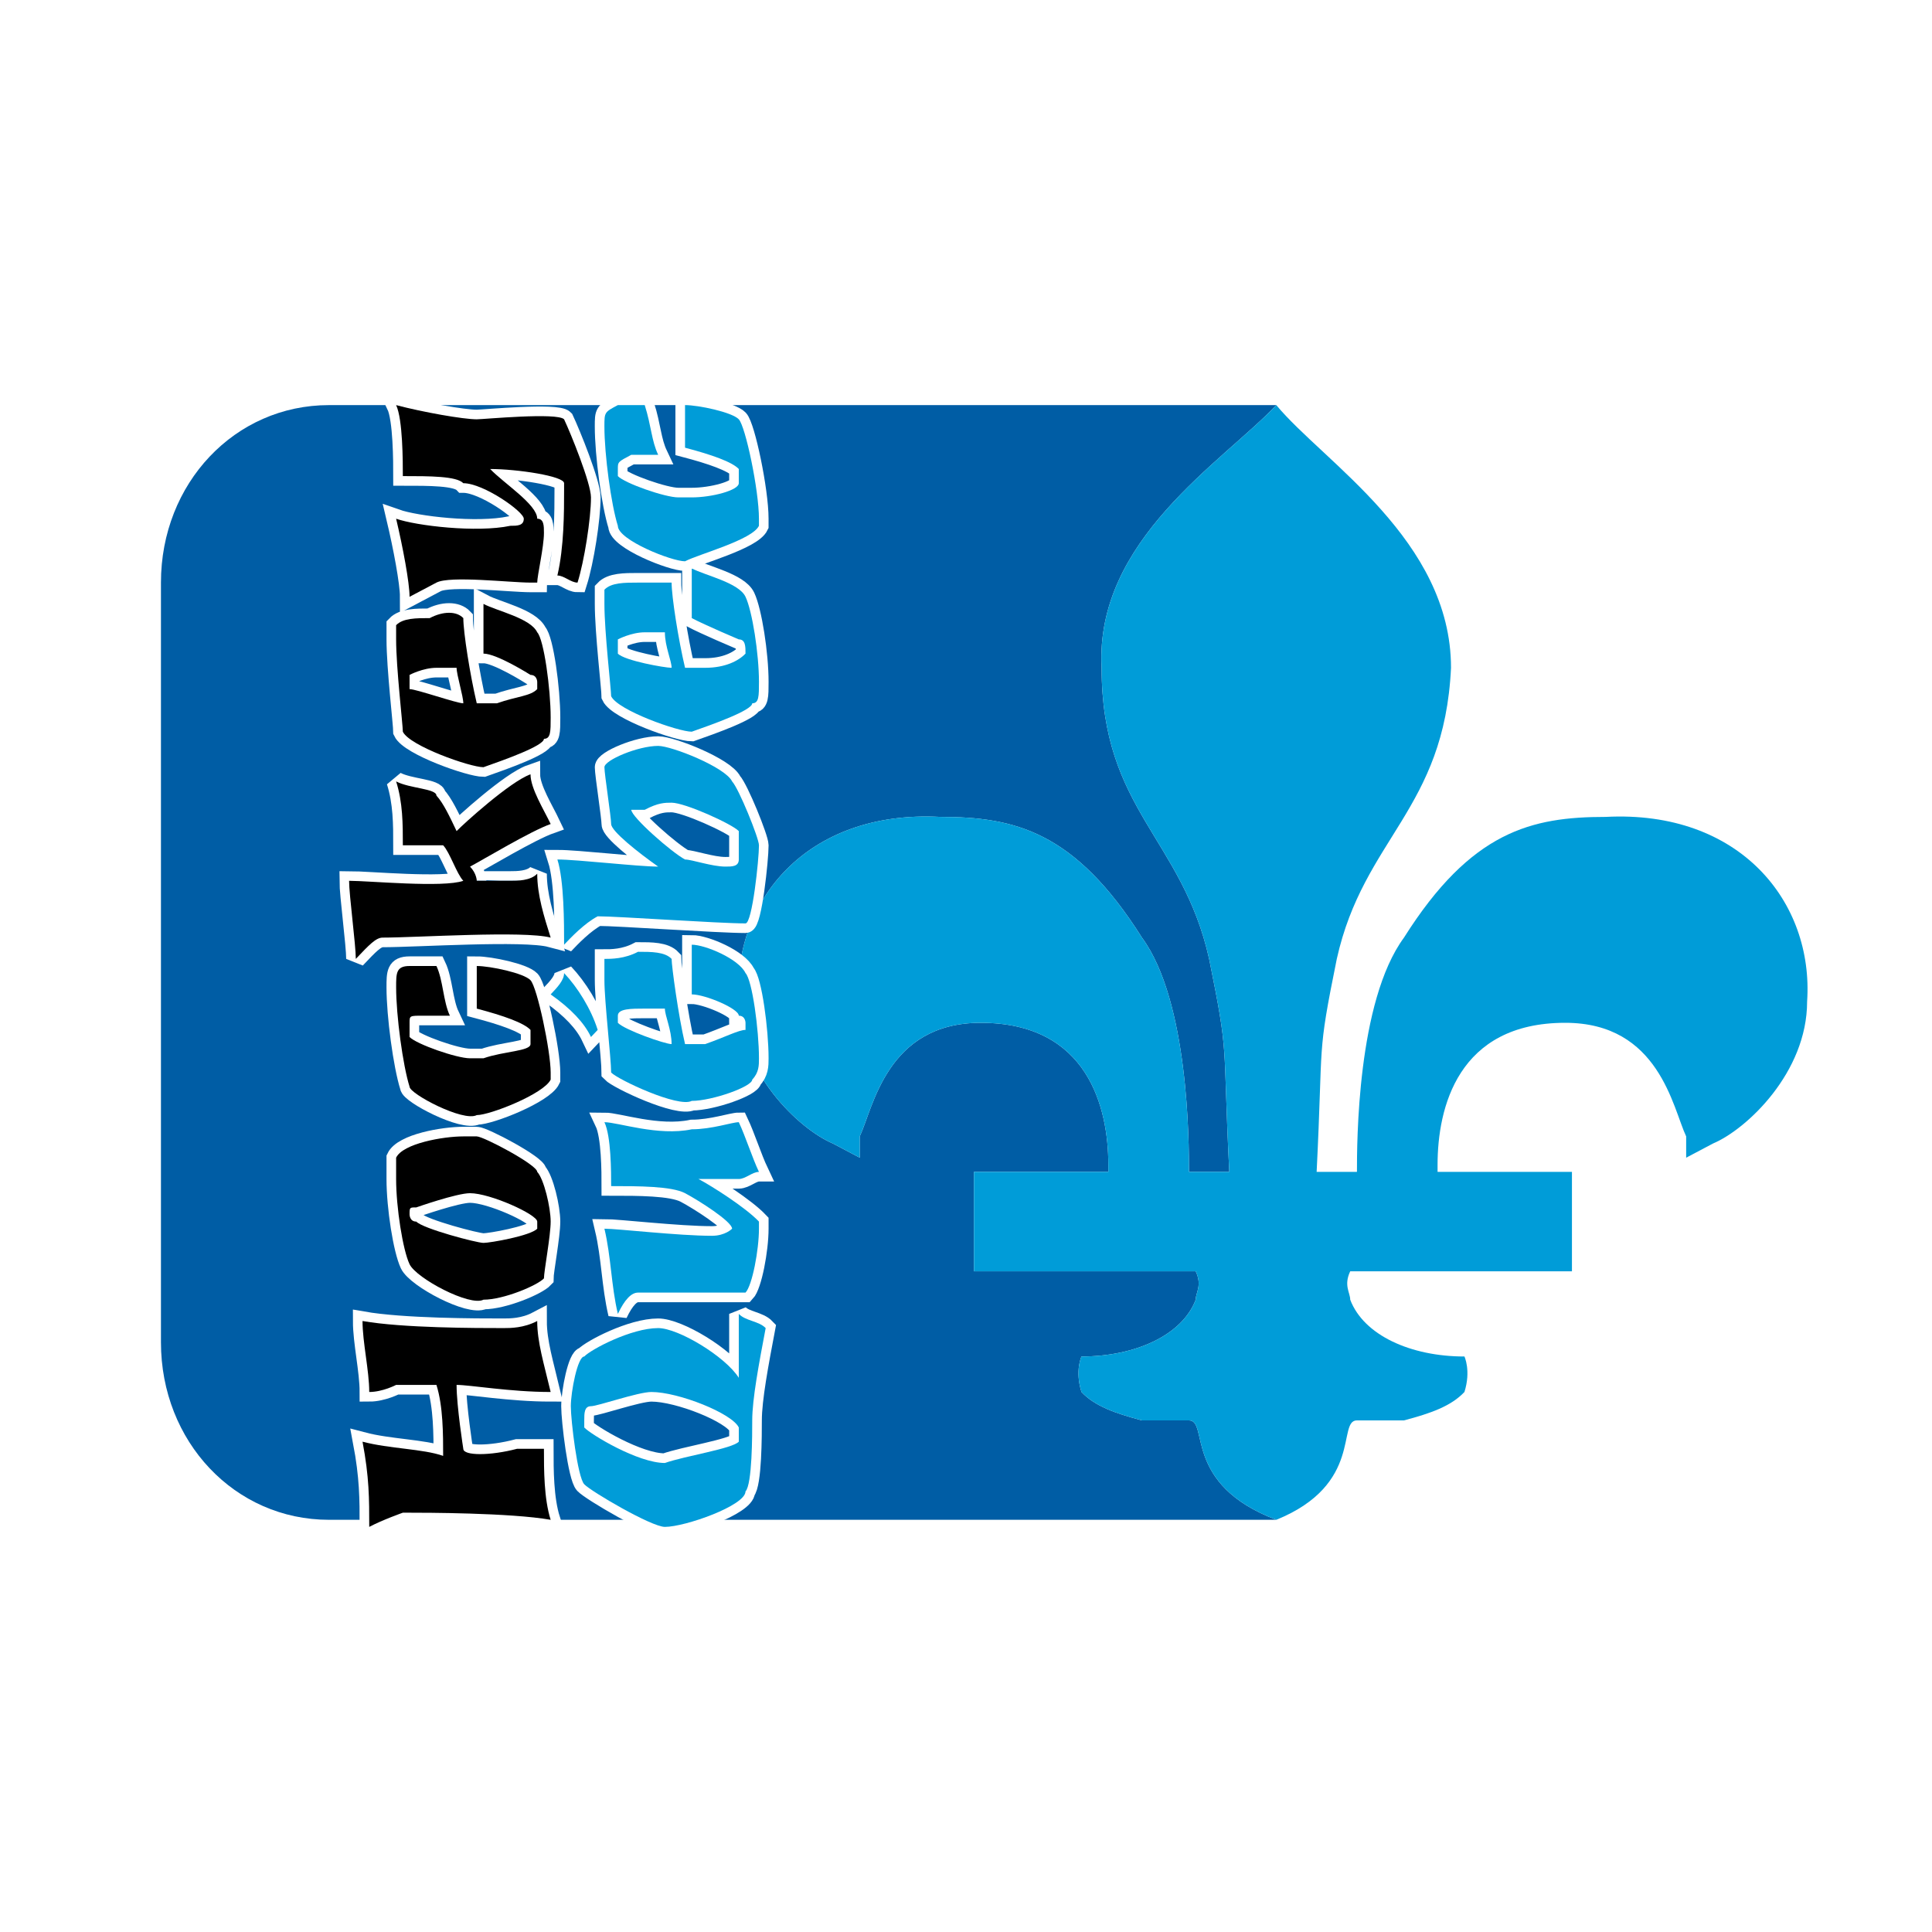<?xml version="1.0" encoding="utf-8"?>
<!-- Generator: Adobe Illustrator 13.0.0, SVG Export Plug-In . SVG Version: 6.00 Build 14948)  -->
<!DOCTYPE svg PUBLIC "-//W3C//DTD SVG 1.0//EN" "http://www.w3.org/TR/2001/REC-SVG-20010904/DTD/svg10.dtd">
<svg version="1.0" id="Layer_1" xmlns="http://www.w3.org/2000/svg" xmlns:xlink="http://www.w3.org/1999/xlink" x="0px" y="0px"
	 width="192.756px" height="192.756px" viewBox="0 0 192.756 192.756" enable-background="new 0 0 192.756 192.756"
	 xml:space="preserve">
<g>
	<polygon fill-rule="evenodd" clip-rule="evenodd" fill="#FFFFFF" points="0,0 192.756,0 192.756,192.756 0,192.756 0,0 	"/>
	<path fill-rule="evenodd" clip-rule="evenodd" fill="#005DA5" d="M127.339,151.631c-9.385-3.543-6.703-9.918-8.715-9.918h-4.692
		c-2.682-0.709-4.692-1.416-6.033-2.834c-0.67-2.125,0-3.541,0-3.541c5.363,0,10.056-2.125,11.396-5.668c0-0.707,0.67-1.416,0-2.832
		H97.172v-9.918h13.408v-0.709c0-5.666-2.011-14.166-12.737-14.166c-9.385,0-10.726,8.5-12.066,11.334v2.125l-2.682-1.418
		c-3.352-1.416-9.385-7.082-9.385-14.166c-0.67-9.917,6.704-19.126,20.111-18.417c7.375,0,13.408,1.417,20.111,12.042
		c4.692,6.375,4.692,20.542,4.692,23.375h4.022c-0.671-13.459,0-11.334-2.011-21.25c-2.682-12.042-10.727-14.876-10.727-29.043
		c-0.67-12.75,12.066-20.542,17.43-26.209H32.817c-9.385,0-16.759,7.792-16.759,17.709v75.793c0,9.918,7.374,17.711,16.759,17.711
		H127.339L127.339,151.631z"/>
	<path fill-rule="evenodd" clip-rule="evenodd" fill="#009CD8" d="M127.339,151.631c-9.385-3.543-6.703-9.918-8.715-9.918h-4.692
		c-2.682-0.709-4.692-1.416-6.033-2.834c-0.67-2.125,0-3.541,0-3.541c5.363,0,10.056-2.125,11.396-5.668c0-0.707,0.67-1.416,0-2.832
		H97.172v-9.918h13.408v-0.709c0-5.666-2.011-14.166-12.737-14.166c-9.385,0-10.726,8.5-12.066,11.334v2.125l-2.682-1.418
		c-3.352-1.416-9.385-7.082-9.385-14.166c-0.67-9.917,6.704-19.126,20.111-18.417c7.375,0,13.408,1.417,20.111,12.042
		c4.692,6.375,4.692,20.542,4.692,23.375h4.022c-0.671-13.459,0-11.334-2.011-21.25c-2.682-12.042-10.727-14.876-10.727-29.043
		c-0.67-12.75,12.066-20.542,17.43-26.209c4.692,5.667,17.43,13.459,17.43,26.209c-0.671,14.167-8.715,17-11.396,29.043
		c-2.011,9.916-1.341,7.791-2.011,21.25h4.022c0-2.834,0-17,4.692-23.375c6.703-10.625,12.736-12.042,20.11-12.042
		c13.408-0.708,20.782,8.5,20.111,18.417c0,7.084-6.033,12.75-9.385,14.166l-2.682,1.418v-2.125
		c-1.341-2.834-2.682-11.334-12.066-11.334c-10.727,0-12.737,8.5-12.737,14.166v0.709h13.407v9.918h-22.122
		c-0.671,1.416,0,2.125,0,2.832c1.341,3.543,6.033,5.668,11.396,5.668c0,0,0.67,1.416,0,3.541c-1.341,1.418-3.352,2.125-6.033,2.834
		h-4.692C133.372,141.713,136.054,148.088,127.339,151.631L127.339,151.631z"/>
	<path fill="none" stroke="#FFFFFF" stroke-width="1.919" stroke-miterlimit="2.613" d="M73.709,137.463c0-1.418,0-3.543,0-6.375
		c0.67,0.709,2.011,0.709,2.682,1.416c-0.67,3.541-1.341,7.084-1.341,9.209c0,1.416,0,6.375-0.67,7.084
		c0,1.416-6.033,3.541-8.044,3.541c-1.341,0-7.374-3.541-8.044-4.25c-0.671-0.707-1.341-6.375-1.341-7.791
		c0-1.418,0.67-4.959,1.341-4.959c0.67-0.709,4.692-2.834,7.374-2.834C67.676,132.504,72.369,135.338,73.709,137.463L73.709,137.463
		L73.709,137.463z M64.995,138.879c-1.341,0-5.363,1.418-6.033,1.418s-0.67,0.707-0.67,1.416v0.709
		c0.67,0.707,5.363,3.541,8.044,3.541c2.011-0.709,6.704-1.416,7.374-2.125v-0.709c0-0.707,0-0.707,0-0.707
		C73.04,141.004,67.676,138.879,64.995,138.879L64.995,138.879L64.995,138.879z"/>
	<path fill-rule="evenodd" clip-rule="evenodd" fill="#009CD8" d="M73.709,137.463c0-1.418,0-3.543,0-6.375
		c0.67,0.709,2.011,0.709,2.682,1.416c-0.67,3.541-1.341,7.084-1.341,9.209c0,1.416,0,6.375-0.67,7.084
		c0,1.416-6.033,3.541-8.044,3.541c-1.341,0-7.374-3.541-8.044-4.25c-0.671-0.707-1.341-6.375-1.341-7.791
		c0-1.418,0.67-4.959,1.341-4.959c0.67-0.709,4.692-2.834,7.374-2.834C67.676,132.504,72.369,135.338,73.709,137.463L73.709,137.463
		L73.709,137.463z M64.995,138.879c-1.341,0-5.363,1.418-6.033,1.418s-0.67,0.707-0.67,1.416v0.709
		c0.67,0.707,5.363,3.541,8.044,3.541c2.011-0.709,6.704-1.416,7.374-2.125v-0.709c0-0.707,0-0.707,0-0.707
		C73.04,141.004,67.676,138.879,64.995,138.879L64.995,138.879L64.995,138.879z"/>
	<path fill="none" stroke="#FFFFFF" stroke-width="1.919" stroke-miterlimit="2.613" d="M69.688,117.629
		c1.341,0.709,4.692,2.834,6.033,4.25v0.709c0,2.125-0.67,5.666-1.341,6.375c0,0,0,0-0.67,0c-2.011,0-9.385,0-10.055,0
		s-1.341,0.707-2.011,2.125c-0.67-2.834-0.67-5.668-1.34-8.5c1.34,0,7.374,0.707,10.726,0.707c1.341,0,2.011-0.707,2.011-0.707
		c0-0.709-3.352-2.834-4.693-3.543c-1.34-0.707-4.692-0.707-7.374-0.707c0-1.418,0-4.959-0.67-6.377c1.34,0,5.363,1.418,8.714,0.709
		c2.011,0,4.022-0.709,4.692-0.709c0.67,1.418,1.341,3.543,2.011,4.959c-0.67,0-1.341,0.709-2.011,0.709
		C72.369,117.629,71.028,117.629,69.688,117.629L69.688,117.629L69.688,117.629z"/>
	<path fill-rule="evenodd" clip-rule="evenodd" fill="#009CD8" d="M69.688,117.629c1.341,0.709,4.692,2.834,6.033,4.25v0.709
		c0,2.125-0.67,5.666-1.341,6.375c0,0,0,0-0.67,0c-2.011,0-9.385,0-10.055,0s-1.341,0.707-2.011,2.125
		c-0.67-2.834-0.67-5.668-1.34-8.5c1.34,0,7.374,0.707,10.726,0.707c1.341,0,2.011-0.707,2.011-0.707
		c0-0.709-3.352-2.834-4.693-3.543c-1.34-0.707-4.692-0.707-7.374-0.707c0-1.418,0-4.959-0.67-6.377c1.34,0,5.363,1.418,8.714,0.709
		c2.011,0,4.022-0.709,4.692-0.709c0.67,1.418,1.341,3.543,2.011,4.959c-0.67,0-1.341,0.709-2.011,0.709
		C72.369,117.629,71.028,117.629,69.688,117.629L69.688,117.629L69.688,117.629z"/>
	<path fill="none" stroke="#FFFFFF" stroke-width="1.919" stroke-miterlimit="2.613" d="M69.017,109.836
		c-1.341,0.709-7.374-2.125-8.044-2.832c0-1.418-0.67-7.084-0.67-9.209c0-1.417,0-2.125,0-2.125c0.67,0,2.011,0,3.352-0.709
		c1.341,0,2.682,0,3.352,0.709c0,0.708,0.67,5.666,1.34,8.5c0.67,0,1.341,0,2.011,0c2.011-0.709,3.352-1.416,4.022-1.416v-0.709
		c0,0,0-0.709-0.67-0.709c0-0.707-3.352-2.125-4.692-2.125c0-1.416,0-3.541,0-4.958c1.341,0,4.692,1.417,5.363,2.833
		c0.67,0.709,1.341,5.668,1.341,8.5c0,0.709,0,1.418-0.67,2.125C75.05,108.42,71.028,109.836,69.017,109.836L69.017,109.836
		L69.017,109.836z M66.336,100.629c-0.67,0-1.341,0-2.011,0c-1.341,0-2.682,0-2.682,0.707l0,0c0,0.709,0,0.709,0,0.709
		c0.67,0.709,4.693,2.125,5.363,2.125C67.006,102.754,66.336,101.336,66.336,100.629L66.336,100.629z M58.962,103.461
		c-0.67-1.416-2.011-2.832-4.022-4.25c0.67-0.707,1.34-1.416,1.34-2.125c1.34,1.418,2.682,3.543,3.352,5.668L58.962,103.461
		L58.962,103.461z"/>
	<path fill-rule="evenodd" clip-rule="evenodd" fill="#009CD8" d="M69.017,109.836c-1.341,0.709-7.374-2.125-8.044-2.832
		c0-1.418-0.67-7.084-0.67-9.209c0-1.417,0-2.125,0-2.125c0.67,0,2.011,0,3.352-0.709c1.341,0,2.682,0,3.352,0.709
		c0,0.708,0.67,5.666,1.34,8.5c0.67,0,1.341,0,2.011,0c2.011-0.709,3.352-1.416,4.022-1.416v-0.709c0,0,0-0.709-0.67-0.709
		c0-0.707-3.352-2.125-4.692-2.125c0-1.416,0-3.541,0-4.958c1.341,0,4.692,1.417,5.363,2.833c0.67,0.709,1.341,5.668,1.341,8.5
		c0,0.709,0,1.418-0.67,2.125C75.05,108.42,71.028,109.836,69.017,109.836L69.017,109.836L69.017,109.836z M66.336,100.629
		c-0.67,0-1.341,0-2.011,0c-1.341,0-2.682,0-2.682,0.707l0,0c0,0.709,0,0.709,0,0.709c0.67,0.709,4.693,2.125,5.363,2.125
		C67.006,102.754,66.336,101.336,66.336,100.629L66.336,100.629z M58.962,103.461c-0.67-1.416-2.011-2.832-4.022-4.25
		c0.67-0.707,1.34-1.416,1.34-2.125c1.34,1.418,2.682,3.543,3.352,5.668L58.962,103.461L58.962,103.461z"/>
	<path fill="none" stroke="#FFFFFF" stroke-width="1.919" stroke-miterlimit="2.613" d="M65.666,86.461
		c-2.011-1.417-4.692-3.542-4.692-4.25c0-0.708-0.67-4.958-0.67-5.667s3.352-2.125,5.363-2.125c1.341,0,6.704,2.125,7.374,3.542
		c0.67,0.709,2.681,5.667,2.681,6.375c0,1.417-0.67,7.792-1.341,7.792c-2.681,0-12.737-0.708-14.748-0.708
		c-1.341,0.708-2.682,2.125-3.352,2.833c0-2.125,0-6.375-0.67-8.5C57.621,85.752,63.654,86.461,65.666,86.461L65.666,86.461
		L65.666,86.461z M62.984,80.794c0,0.708,4.022,4.25,5.363,4.958c0.67,0,2.682,0.708,4.022,0.708c0.67,0,1.34,0,1.34-0.708
		c0,0,0,0,0-0.708c0-0.708,0-2.125,0-2.125c-0.67-0.709-5.363-2.834-6.703-2.834c-0.67,0-1.341,0-2.682,0.708
		C63.654,80.794,62.984,80.794,62.984,80.794L62.984,80.794L62.984,80.794z"/>
	<path fill-rule="evenodd" clip-rule="evenodd" fill="#009CD8" d="M65.666,86.461c-2.011-1.417-4.692-3.542-4.692-4.25
		c0-0.708-0.67-4.958-0.67-5.667s3.352-2.125,5.363-2.125c1.341,0,6.704,2.125,7.374,3.542c0.67,0.709,2.681,5.667,2.681,6.375
		c0,1.417-0.67,7.792-1.341,7.792c-2.681,0-12.737-0.708-14.748-0.708c-1.341,0.708-2.682,2.125-3.352,2.833
		c0-2.125,0-6.375-0.67-8.5C57.621,85.752,63.654,86.461,65.666,86.461L65.666,86.461L65.666,86.461z M62.984,80.794
		c0,0.708,4.022,4.25,5.363,4.958c0.67,0,2.682,0.708,4.022,0.708c0.67,0,1.34,0,1.34-0.708c0,0,0,0,0-0.708s0-2.125,0-2.125
		c-0.67-0.709-5.363-2.834-6.703-2.834c-0.67,0-1.341,0-2.682,0.708C63.654,80.794,62.984,80.794,62.984,80.794L62.984,80.794
		L62.984,80.794z"/>
	<path fill="none" stroke="#FFFFFF" stroke-width="1.919" stroke-miterlimit="2.613" d="M69.017,73.002
		c-1.341,0-7.374-2.125-8.044-3.542c0-0.708-0.67-6.375-0.67-9.208c0-0.708,0-1.417,0-1.417c0.67-0.709,2.011-0.709,3.352-0.709
		s2.682,0,3.352,0c0,1.417,0.67,5.667,1.34,8.5c0.67,0,1.341,0,2.011,0c2.011,0,3.352-0.708,4.022-1.417l0,0
		c0-0.709,0-1.417-0.67-1.417c0,0-3.352-1.417-4.692-2.125c0-1.417,0-3.542,0-4.958c1.341,0.709,4.692,1.417,5.363,2.833
		c0.67,1.417,1.341,5.667,1.341,8.5c0,1.417,0,2.125-0.67,2.125C75.05,70.877,71.028,72.294,69.017,73.002L69.017,73.002
		L69.017,73.002z M66.336,63.085c-0.67,0-1.341,0-2.011,0c-1.341,0-2.682,0.708-2.682,0.708s0,0,0,0.708v0.709
		c0.67,0.708,4.693,1.417,5.363,1.417C67.006,65.918,66.336,64.501,66.336,63.085L66.336,63.085z"/>
	<path fill-rule="evenodd" clip-rule="evenodd" fill="#009CD8" d="M69.017,73.002c-1.341,0-7.374-2.125-8.044-3.542
		c0-0.708-0.67-6.375-0.67-9.209c0-0.708,0-1.416,0-1.416c0.67-0.709,2.011-0.709,3.352-0.709s2.682,0,3.352,0
		c0,1.417,0.67,5.667,1.34,8.5c0.67,0,1.341,0,2.011,0c2.011,0,3.352-0.708,4.022-1.417l0,0c0-0.709,0-1.417-0.67-1.417
		c0,0-3.352-1.417-4.692-2.125c0-1.417,0-3.542,0-4.958c1.341,0.709,4.692,1.417,5.363,2.833c0.67,1.417,1.341,5.667,1.341,8.5
		c0,1.417,0,2.125-0.67,2.125C75.05,70.877,71.028,72.294,69.017,73.002L69.017,73.002L69.017,73.002z M66.336,63.085
		c-0.67,0-1.341,0-2.011,0c-1.341,0-2.682,0.708-2.682,0.708s0,0,0,0.708v0.709c0.67,0.708,4.693,1.417,5.363,1.417
		C67.006,65.918,66.336,64.501,66.336,63.085L66.336,63.085z"/>
	<path fill="none" stroke="#FFFFFF" stroke-width="1.919" stroke-miterlimit="2.613" d="M61.643,40.417c0.67,0,2.011,0,2.682,0
		c0.67,2.125,0.67,3.542,1.341,4.958c-1.341,0-2.011,0-2.682,0c-1.341,0.709-1.341,0.709-1.341,1.417v0.708
		c0.67,0.709,4.693,2.125,6.033,2.125c0.67,0,0.67,0,1.341,0c2.011,0,4.692-0.708,4.692-1.417l0,0c0-0.709,0-1.417,0-1.417
		c-0.67-0.708-2.681-1.417-5.363-2.125c0-1.417,0-2.833,0-4.25c1.341,0,4.693,0.708,5.363,1.417c0.67,0.708,2.011,7.083,2.011,9.917
		c0,0,0,0,0,0.708c-0.67,1.417-6.033,2.833-7.374,3.542c-1.34,0-6.704-2.125-6.704-3.542c-0.67-2.125-1.34-7.084-1.34-9.917
		C60.303,41.126,60.303,41.126,61.643,40.417L61.643,40.417L61.643,40.417z"/>
	<path fill-rule="evenodd" clip-rule="evenodd" fill="#009CD8" d="M61.643,40.417c0.67,0,2.011,0,2.682,0
		c0.67,2.125,0.67,3.542,1.341,4.958c-1.341,0-2.011,0-2.682,0c-1.341,0.709-1.341,0.709-1.341,1.417v0.708
		c0.67,0.709,4.693,2.125,6.033,2.125c0.67,0,0.67,0,1.341,0c2.011,0,4.692-0.708,4.692-1.417l0,0c0-0.709,0-1.417,0-1.417
		c-0.67-0.708-2.681-1.417-5.363-2.125c0-1.417,0-2.833,0-4.25c1.341,0,4.693,0.708,5.363,1.417c0.67,0.708,2.011,7.083,2.011,9.917
		c0,0,0,0,0,0.708c-0.67,1.417-6.033,2.833-7.374,3.542c-1.34,0-6.704-2.125-6.704-3.542c-0.67-2.125-1.34-7.084-1.34-9.917
		C60.303,41.126,60.303,41.126,61.643,40.417L61.643,40.417L61.643,40.417z"/>
	<path fill="none" stroke="#FFFFFF" stroke-width="1.919" stroke-miterlimit="2.613" d="M40.192,150.922
		c0,0-2.011,0.709-3.352,1.416c0-2.832,0-4.957-0.67-8.5c2.681,0.709,6.033,0.709,8.044,1.416c0-2.125,0-4.957-0.67-7.082
		c-2.011,0-2.681,0-4.022,0c0,0-1.341,0.707-2.682,0.707c0-2.125-0.67-4.959-0.67-7.082c4.022,0.707,11.396,0.707,14.077,0.707
		c0.67,0,2.011,0,3.352-0.707c0,2.123,0.67,4.248,1.341,7.082c-4.022,0-8.044-0.707-9.385-0.707c0,2.125,0.67,6.375,0.67,6.375
		c0,0.707,2.682,0.707,5.363,0c0.67,0,2.011,0,2.682,0c0,2.125,0,4.959,0.67,7.084c-4.022-0.709-12.737-0.709-14.078-0.709H40.192
		L40.192,150.922z"/>
	<path fill-rule="evenodd" clip-rule="evenodd" d="M40.191,150.922c0,0-2.011,0.709-3.352,1.416c0-2.832,0-4.957-0.67-8.5
		c2.681,0.709,6.033,0.709,8.044,1.416c0-2.125,0-4.957-0.67-7.082c-2.011,0-2.682,0-4.022,0c0,0-1.341,0.707-2.682,0.707
		c0-2.125-0.67-4.959-0.67-7.082c4.021,0.707,11.396,0.707,14.077,0.707c0.67,0,2.011,0,3.352-0.707c0,2.123,0.67,4.248,1.341,7.082
		c-4.022,0-8.044-0.707-9.385-0.707c0,2.125,0.67,6.375,0.67,6.375c0,0.707,2.681,0.707,5.363,0c0.67,0,2.011,0,2.682,0
		c0,2.125,0,4.959,0.67,7.084c-4.022-0.709-12.737-0.709-14.078-0.709H40.191L40.191,150.922z"/>
	<path fill="none" stroke="#FFFFFF" stroke-width="1.919" stroke-miterlimit="2.613" d="M48.236,129.67
		c-1.341,0.709-6.704-2.125-7.374-3.541c-0.67-1.416-1.341-5.666-1.341-8.5c0-1.418,0-2.125,0-2.125
		c0.67-1.418,4.692-2.125,6.704-2.125c0.67,0,1.341,0,1.341,0c0.67,0,6.033,2.832,6.033,3.541c0.67,0.709,1.341,3.543,1.341,4.959
		s-0.67,4.959-0.67,5.666C53.599,128.254,50.247,129.67,48.236,129.67L48.236,129.67L48.236,129.67z M46.896,119.045
		c-1.341,0-5.363,1.418-5.363,1.418c-0.67,0-0.67,0-0.67,0.707c0,0,0,0.709,0.67,0.709c0.67,0.709,6.034,2.125,6.704,2.125
		s4.692-0.709,5.363-1.416v-0.709l0,0C53.599,121.17,48.907,119.045,46.896,119.045L46.896,119.045L46.896,119.045z"/>
	<path fill-rule="evenodd" clip-rule="evenodd" d="M48.236,129.67c-1.341,0.709-6.704-2.125-7.375-3.541s-1.34-5.666-1.34-8.5
		c0-1.418,0-2.125,0-2.125c0.67-1.418,4.692-2.125,6.704-2.125c0.67,0,1.341,0,1.341,0c0.67,0,6.033,2.832,6.033,3.541
		c0.67,0.709,1.341,3.543,1.341,4.959s-0.67,4.959-0.67,5.666C53.599,128.254,50.247,129.67,48.236,129.67L48.236,129.67
		L48.236,129.67z M46.896,119.045c-1.341,0-5.363,1.418-5.363,1.418c-0.67,0-0.67,0-0.67,0.707c0,0,0,0.709,0.67,0.709
		c0.67,0.709,6.034,2.125,6.704,2.125c0.67,0,4.692-0.709,5.363-1.416v-0.709l0,0C53.599,121.17,48.906,119.045,46.896,119.045
		L46.896,119.045L46.896,119.045z"/>
	<path fill="none" stroke="#FFFFFF" stroke-width="1.919" stroke-miterlimit="2.613" d="M40.862,96.378c0.67,0,2.011,0,2.681,0
		c0.67,1.417,0.67,3.542,1.341,4.958c-1.341,0-2.011,0-2.682,0c-1.34,0-1.34,0-1.34,0.709s0,1.416,0,1.416
		c0.67,0.709,4.692,2.125,6.033,2.125c0.67,0,0.67,0,1.341,0c2.011-0.707,4.692-0.707,4.692-1.416c0,0,0,0,0-0.709v-0.707
		c-0.67-0.709-2.681-1.418-5.362-2.125c0-1.418,0-2.834,0-4.251c1.341,0,4.692,0.708,5.362,1.417
		c0.671,0.709,2.012,7.084,2.012,9.209c0,0.707,0,0.707,0,0.707c-0.67,1.418-6.033,3.543-7.374,3.543
		c-1.341,0.707-6.704-2.125-6.704-2.834c-0.67-2.125-1.341-7.084-1.341-9.916C39.521,97.086,39.521,96.378,40.862,96.378
		L40.862,96.378L40.862,96.378z"/>
	<path fill-rule="evenodd" clip-rule="evenodd" d="M40.862,96.378c0.67,0,2.011,0,2.682,0c0.67,1.417,0.67,3.542,1.341,4.958
		c-1.341,0-2.011,0-2.682,0c-1.341,0-1.341,0-1.341,0.709s0,1.416,0,1.416c0.67,0.709,4.693,2.125,6.034,2.125
		c0.67,0,0.67,0,1.341,0c2.011-0.707,4.692-0.707,4.692-1.416c0,0,0,0,0-0.709v-0.707c-0.67-0.709-2.681-1.418-5.362-2.125
		c0-1.418,0-2.834,0-4.251c1.34,0,4.692,0.708,5.362,1.417c0.671,0.709,2.012,7.084,2.012,9.209c0,0.707,0,0.707,0,0.707
		c-0.67,1.418-6.034,3.543-7.374,3.543c-1.341,0.707-6.704-2.125-6.704-2.834c-0.67-2.125-1.34-7.084-1.34-9.916
		C39.521,97.086,39.521,96.378,40.862,96.378L40.862,96.378L40.862,96.378z"/>
	<path fill="none" stroke="#FFFFFF" stroke-width="1.919" stroke-miterlimit="2.613" d="M50.917,87.878
		c0.67,0,2.011,0,2.682-0.708c0,2.125,0.67,4.25,1.341,6.375c-2.682-0.708-13.408,0-16.759,0c-0.67,0-1.341,0.708-2.682,2.125
		c0-1.417-0.67-6.375-0.67-7.792c2.011,0,9.385,0.708,11.396,0c-0.67-0.708-1.341-2.834-2.011-3.542c0,0-2.682,0-4.022,0
		c0-2.125,0-4.25-0.67-6.375c1.341,0.709,4.022,0.709,4.022,1.417c0.67,0.708,1.341,2.125,2.011,3.542
		c0.67-0.709,5.363-4.959,7.374-5.667c0,1.417,1.341,3.542,2.012,4.958c-2.012,0.709-6.704,3.542-8.044,4.25
		c0.67,0.708,0.67,1.417,0.67,1.417S49.577,87.878,50.917,87.878L50.917,87.878L50.917,87.878z"/>
	<path fill-rule="evenodd" clip-rule="evenodd" d="M50.917,87.878c0.67,0,2.011,0,2.682-0.708c0,2.125,0.67,4.25,1.341,6.375
		c-2.682-0.708-13.408,0-16.759,0c-0.67,0-1.341,0.708-2.682,2.125c0-1.417-0.67-6.375-0.67-7.792c2.011,0,9.385,0.708,11.396,0
		c-0.67-0.708-1.341-2.834-2.011-3.542c0,0-2.682,0-4.022,0c0-2.125,0-4.25-0.67-6.375c1.34,0.709,4.022,0.709,4.022,1.417
		c0.67,0.708,1.341,2.125,2.011,3.542c0.67-0.709,5.363-4.959,7.374-5.667c0,1.417,1.341,3.542,2.012,4.958
		c-2.012,0.709-6.704,3.542-8.044,4.25c0.67,0.708,0.67,1.417,0.67,1.417S49.577,87.878,50.917,87.878L50.917,87.878L50.917,87.878z
		"/>
	<path fill="none" stroke="#FFFFFF" stroke-width="1.919" stroke-miterlimit="2.613" d="M48.236,76.544
		c-1.341,0-7.374-2.125-8.044-3.542c0-0.708-0.67-6.375-0.67-9.208c0-0.708,0-1.417,0-1.417c0.67-0.708,2.011-0.708,3.352-0.708
		c1.341-0.708,2.682-0.708,3.352,0c0,1.417,0.67,5.667,1.341,8.5c0.67,0,1.341,0,2.011,0c2.011-0.708,3.352-0.708,4.022-1.417
		c0,0,0,0,0-0.708c0,0,0-0.708-0.671-0.708c0,0-3.352-2.125-4.692-2.125c0-1.417,0-3.542,0-4.958
		c1.34,0.708,4.692,1.417,5.363,2.833c0.67,0.708,1.341,5.667,1.341,8.5c0,1.417,0,2.125-0.67,2.125
		C54.27,74.419,50.247,75.835,48.236,76.544L48.236,76.544L48.236,76.544z M45.555,66.627c0,0-1.341,0-2.011,0
		c-1.341,0-2.681,0.708-2.681,0.708l0,0c0,0.708,0,0.708,0,1.417c0.67,0,4.692,1.417,5.363,1.417
		C46.225,69.46,45.555,67.335,45.555,66.627L45.555,66.627z"/>
	<path fill-rule="evenodd" clip-rule="evenodd" d="M48.236,76.544c-1.341,0-7.375-2.125-8.045-3.542c0-0.708-0.67-6.375-0.67-9.208
		c0-0.708,0-1.417,0-1.417c0.67-0.708,2.011-0.708,3.352-0.708c1.341-0.708,2.682-0.708,3.352,0c0,1.417,0.67,5.667,1.341,8.5
		c0.67,0,1.34,0,2.011,0c2.011-0.708,3.352-0.708,4.022-1.417c0,0,0,0,0-0.708c0,0,0-0.708-0.671-0.708c0,0-3.352-2.125-4.692-2.125
		c0-1.417,0-3.542,0-4.959c1.34,0.708,4.692,1.417,5.363,2.834c0.67,0.708,1.341,5.667,1.341,8.5c0,1.417,0,2.125-0.67,2.125
		C54.27,74.419,50.247,75.835,48.236,76.544L48.236,76.544L48.236,76.544z M45.555,66.627c0,0-1.341,0-2.011,0
		c-1.341,0-2.682,0.708-2.682,0.708l0,0c0,0.708,0,0.708,0,1.417c0.67,0,4.693,1.417,5.363,1.417
		C46.225,69.46,45.555,67.335,45.555,66.627L45.555,66.627z"/>
	<path fill="none" stroke="#FFFFFF" stroke-width="1.919" stroke-miterlimit="2.613" d="M48.907,46.793
		c1.34,1.417,4.692,3.542,4.692,4.958c0.67,0,0.67,0.708,0.67,1.417c0,1.417-0.67,4.25-0.67,4.958h-0.671
		c-2.011,0-8.044-0.708-9.385,0c0,0-1.341,0.709-2.681,1.417c0-1.417-0.67-4.958-1.341-7.792c2.011,0.708,8.044,1.417,11.396,0.708
		c0.67,0,1.341,0,1.341-0.708s-4.022-3.542-6.033-3.542c-0.67-0.709-3.352-0.709-6.033-0.709c0-1.416,0-5.667-0.67-7.083
		c2.681,0.708,6.704,1.417,8.044,1.417c0.67,0,8.044-0.708,8.714,0c0.67,1.417,2.682,6.375,2.682,7.792
		c0,2.125-0.67,6.375-1.341,8.5c-0.67,0-1.34-0.708-2.011-0.708c0.67-2.834,0.67-6.376,0.67-8.501c0,0,0,0,0-0.708
		C56.28,47.501,51.588,46.793,48.907,46.793L48.907,46.793L48.907,46.793z"/>
	<path fill-rule="evenodd" clip-rule="evenodd" d="M48.906,46.793c1.341,1.417,4.693,3.542,4.693,4.958
		c0.67,0,0.67,0.708,0.67,1.417c0,1.417-0.67,4.25-0.67,4.958h-0.671c-2.011,0-8.044-0.708-9.385,0c0,0-1.341,0.709-2.682,1.417
		c0-1.417-0.67-4.958-1.34-7.792c2.011,0.708,8.044,1.417,11.396,0.708c0.67,0,1.341,0,1.341-0.708s-4.022-3.542-6.033-3.542
		c-0.67-0.709-3.352-0.709-6.034-0.709c0-1.416,0-5.667-0.67-7.083c2.681,0.708,6.704,1.417,8.044,1.417c0.67,0,8.044-0.708,8.714,0
		c0.67,1.417,2.682,6.375,2.682,7.792c0,2.125-0.67,6.375-1.341,8.5c-0.67,0-1.34-0.708-2.011-0.708
		c0.67-2.834,0.67-6.376,0.67-8.501c0,0,0,0,0-0.708C56.28,47.501,51.588,46.793,48.906,46.793L48.906,46.793L48.906,46.793z"/>
</g>
</svg>

